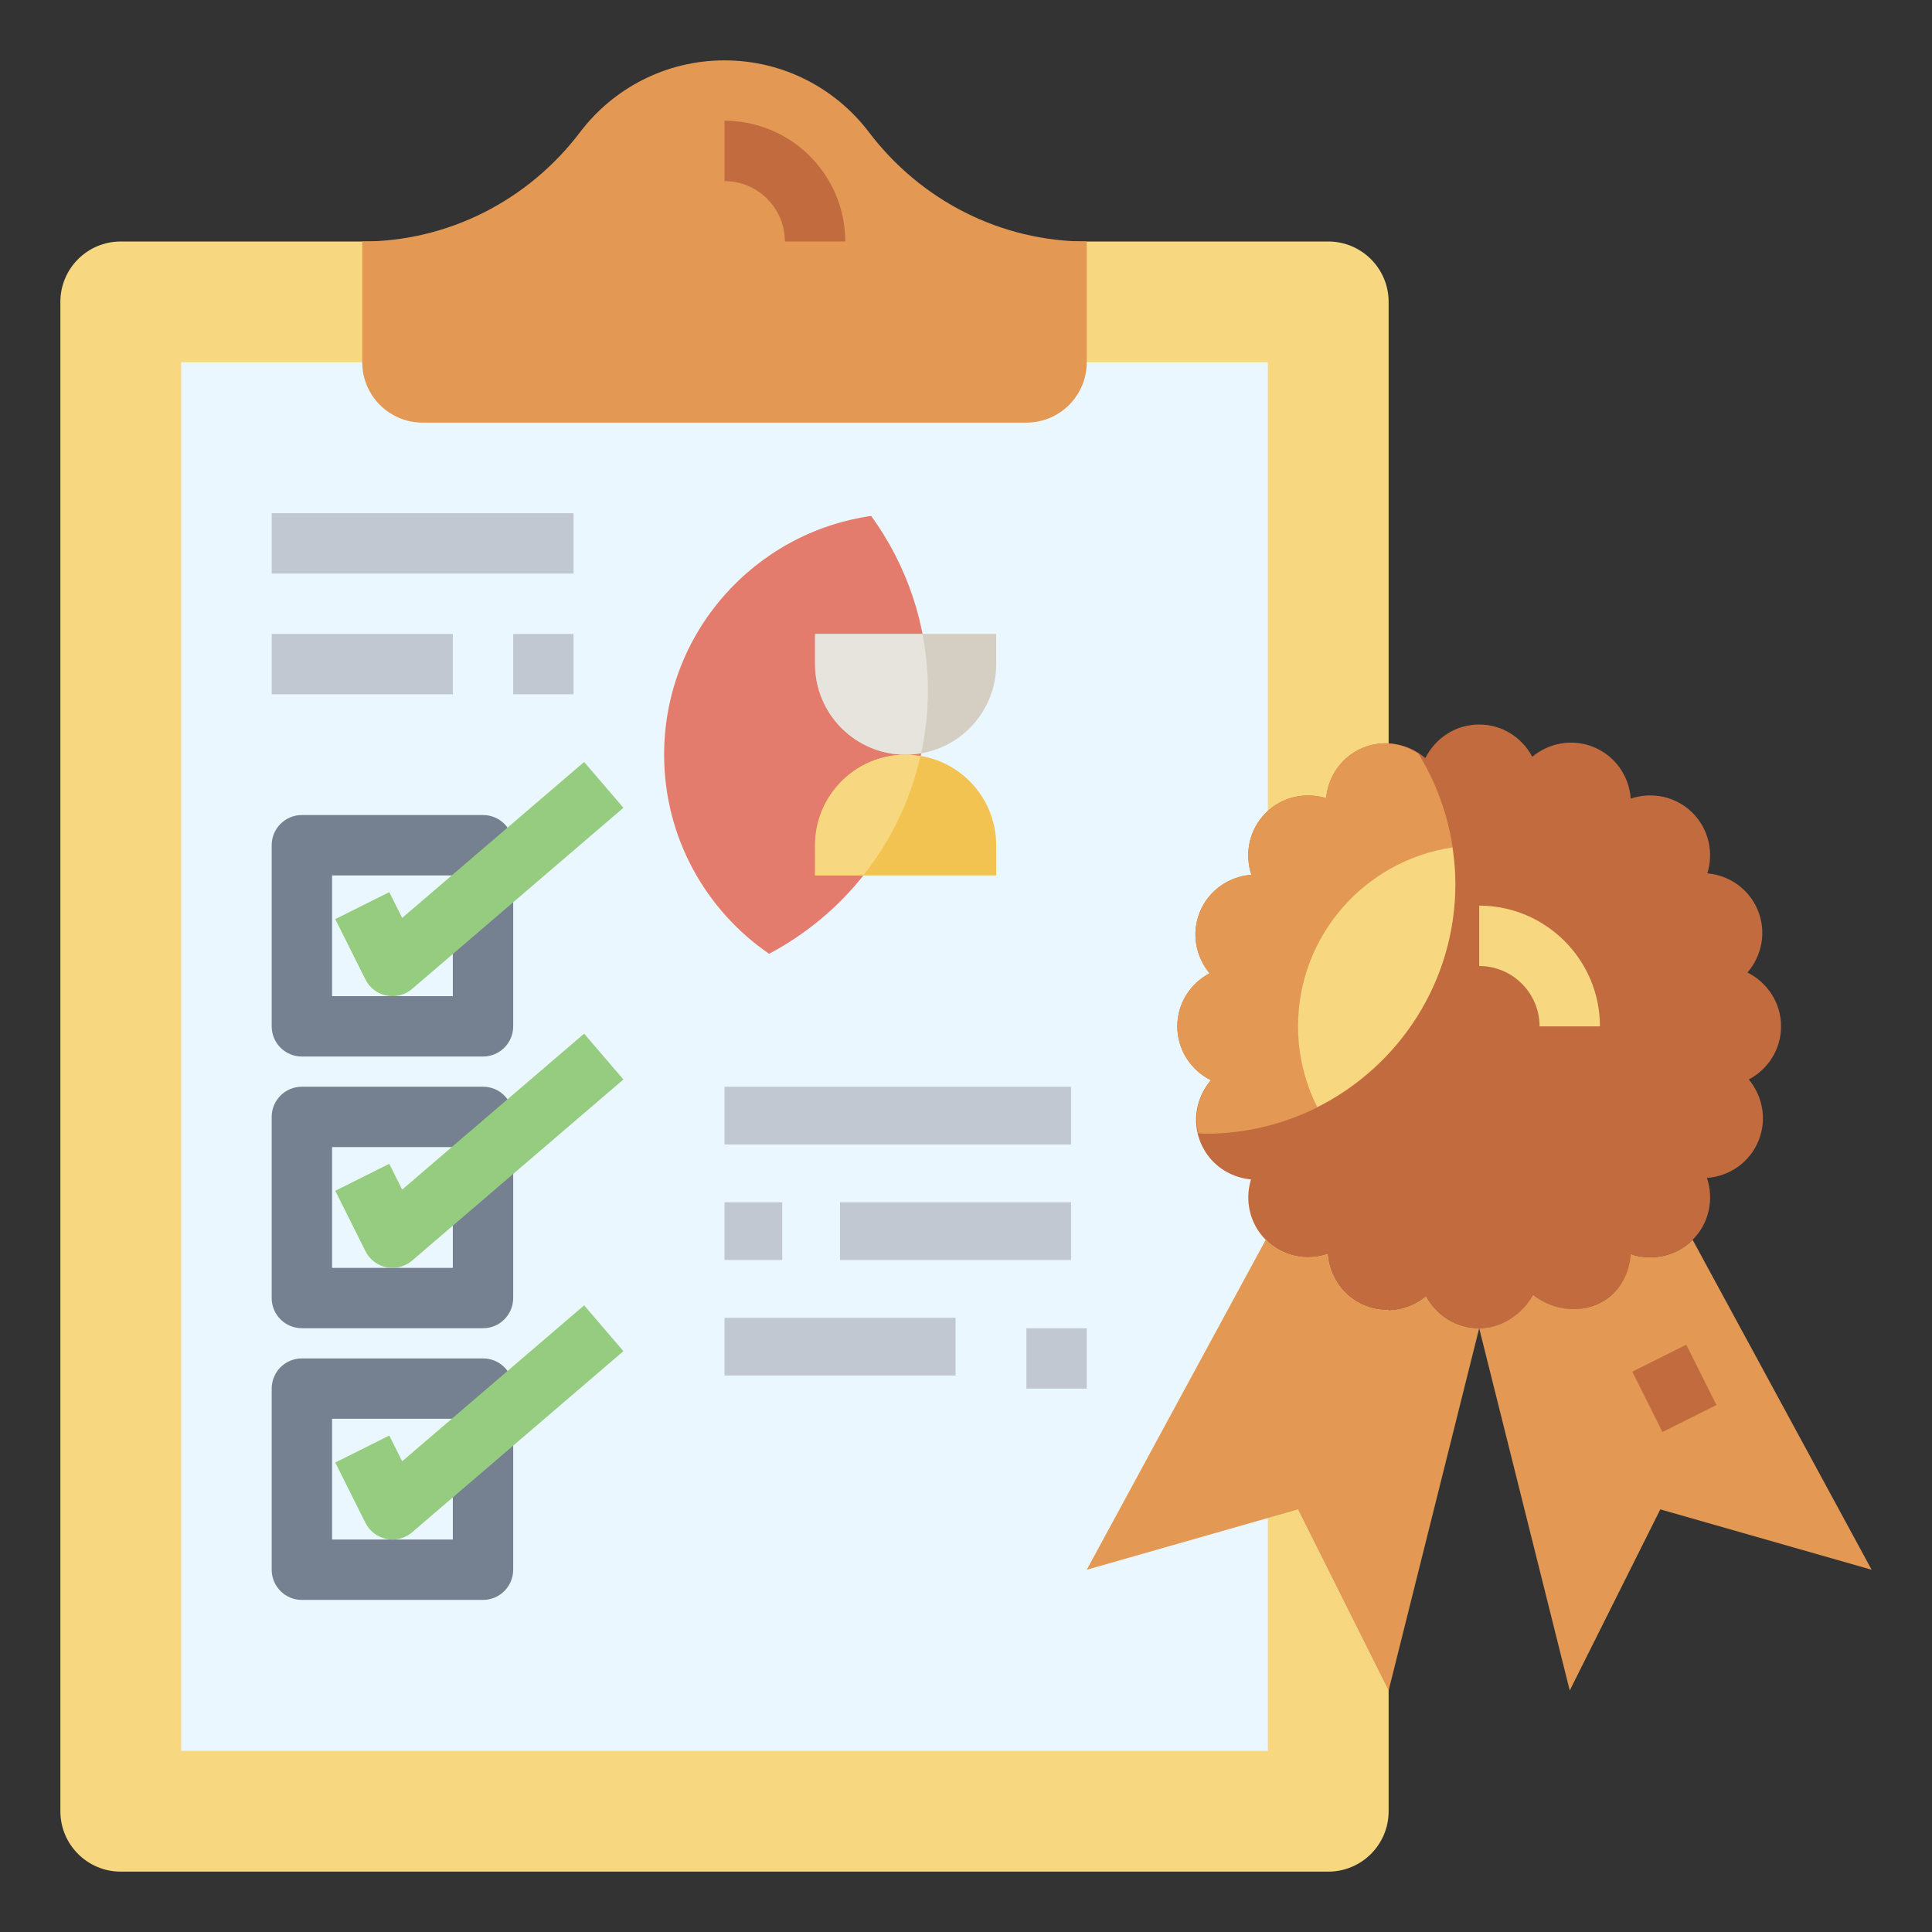 <svg id="Layer_3" enable-background="new 0 0 64 64" height="512" viewBox="0 0 64 64" width="512" xmlns="http://www.w3.org/2000/svg"><rect x="0" y="0" width="64" height="64" fill="#333333" stroke="none"/><g><path d="m4 8h40c1.105 0 2 .895 2 2v50c0 1.105-.895 2-2 2h-40c-1.105 0-2-.895-2-2v-50c0-1.105.895-2 2-2z" fill="#f7d881"/><g><path d="m6 12h36v46h-36z" fill="#ebf7fe"/></g><path d="m59 34c0-.784-.456-1.456-1.113-1.784.48-.556.641-1.352.338-2.075-.296-.707-.952-1.146-1.666-1.211.21-.685.053-1.459-.489-2.001-.555-.555-1.352-.707-2.049-.474-.054-.733-.503-1.409-1.228-1.707-.709-.291-1.483-.137-2.034.321-.335-.633-.993-1.069-1.759-1.069-.784 0-1.456.456-1.784 1.113-.556-.48-1.352-.641-2.075-.338-.707.296-1.146.952-1.211 1.666-.685-.21-1.459-.053-2.001.489-.555.555-.707 1.352-.474 2.049-.732.054-1.409.503-1.707 1.228-.291.709-.137 1.483.321 2.034-.633.335-1.069.992-1.069 1.759 0 .784.456 1.456 1.113 1.784-.48.556-.641 1.352-.338 2.075.296.707.952 1.146 1.666 1.211-.21.685-.053 1.459.489 2.001.555.555 1.352.707 2.049.474.054.732.503 1.409 1.228 1.707.709.291 1.483.137 2.034-.321.335.633.993 1.069 1.759 1.069.784 0 1.456-.456 1.784-1.113.556.48 1.352.641 2.075.338.707-.296 1.146-.952 1.211-1.666.685.21 1.459.053 2.001-.489.555-.555.707-1.352.474-2.049.732-.054 1.409-.503 1.707-1.228.291-.709.137-1.483-.321-2.034.633-.335 1.069-.993 1.069-1.759z" fill="#c16b3f"/><path d="m48.209 29.278c0-1.583-.452-3.057-1.223-4.315-.535-.348-1.213-.453-1.846-.189-.707.296-1.146.952-1.211 1.666-.685-.21-1.459-.053-2.001.489-.555.555-.707 1.352-.474 2.049-.732.054-1.409.503-1.707 1.228-.291.709-.137 1.483.321 2.034-.632.336-1.068.993-1.068 1.76 0 .784.456 1.456 1.113 1.784-.411.477-.568 1.128-.42 1.76.08.002.157.012.238.012 4.572 0 8.278-3.706 8.278-8.278z" fill="#e39854"/><circle cx="30" cy="25" fill="#c66b60" r="../8-8.html"/><path d="m28.859 17.091c-3.876.555-6.859 3.879-6.859 7.909 0 2.739 1.378 5.154 3.477 6.596 3.129-1.655 5.263-4.94 5.263-8.726 0-2.161-.703-4.154-1.881-5.779z" fill="#e47c6e"/><g fill="#e39854"><path d="m49 44-3 12-3-6-7 2 5.929-10.929c.555.555 1.352.707 2.049.474.054.732.503 1.409 1.228 1.707.709.291 1.483.137 2.034-.321.336.633.994 1.069 1.76 1.069z"/><path d="m49 44 3 12 3-6 7 2-5.929-10.929c-.555.555-1.352.707-2.049.474-.054.732-.437 1.382-1.163 1.68-.709.291-1.525.12-2.075-.338-.336.633-1.018 1.113-1.784 1.113z"/><path d="m36 8c-2.842 0-5.498-1.356-7.215-3.621-1.096-1.445-2.831-2.379-4.785-2.379s-3.689.934-4.785 2.379c-1.717 2.265-4.373 3.621-7.215 3.621v4c0 1.105.895 2 2 2h20c1.105 0 2-.895 2-2z"/></g><g><path d="m16 34.999h-6c-.553 0-1-.447-1-1v-6c0-.553.447-1 1-1h6c.553 0 1 .447 1 1v6c0 .553-.448 1-1 1zm-5-2h4v-4h-4z" fill="#758190"/></g><g><path d="m16 43.999h-6c-.553 0-1-.447-1-1v-6c0-.553.447-1 1-1h6c.553 0 1 .447 1 1v6c0 .553-.448 1-1 1zm-5-2h4v-4h-4z" fill="#758190"/></g><g><path d="m16 52.999h-6c-.553 0-1-.447-1-1v-6c0-.553.447-1 1-1h6c.553 0 1 .447 1 1v6c0 .553-.448 1-1 1zm-5-2h4v-4h-4z" fill="#758190"/></g><g><path d="m13 33c-.066 0-.132-.007-.198-.02-.302-.061-.559-.258-.696-.533l-1-2 1.789-.894.427.854 6.028-5.166 1.301 1.518-7 6c-.183.156-.415.241-.651.241z" fill="#96cc7f"/></g><g><path d="m13 42c-.066 0-.132-.007-.198-.02-.302-.061-.559-.258-.696-.533l-1-2 1.789-.894.427.854 6.028-5.166 1.301 1.518-7 6c-.183.156-.415.241-.651.241z" fill="#96cc7f"/></g><g><path d="m13 51c-.066 0-.132-.007-.198-.02-.302-.061-.559-.258-.696-.533l-1-2 1.789-.894.427.854 6.028-5.166 1.301 1.518-7 6c-.183.156-.415.241-.651.241z" fill="#96cc7f"/></g><circle cx="49" cy="34" fill="#f2c351" r="../6-7.html"/><g><path d="m53 34h-2c0-1.103-.897-2-2-2v-2c2.206 0 4 1.794 4 4z" fill="#f7d881"/></g><path d="m27 22c0 1.657 1.343 3 3 3s3-1.343 3-3v-1h-6z" fill="#d5cec2"/><path d="m27 28c0-1.657 1.343-3 3-3s3 1.343 3 3v1h-6z" fill="#f2c351"/><g><path d="m9 17h10v2h-10z" fill="#c1c8d1"/></g><g><path d="m9 21h6v2h-6z" fill="#c1c8d1"/></g><g><path d="m17 21h2v2h-2z" fill="#c1c8d1"/></g><g><path d="m24 36h11.479v1.913h-11.479z" fill="#c1c8d1"/></g><g><path d="m27.826 39.826h7.653v1.913h-7.653z" fill="#c1c8d1"/></g><g><path d="m24 39.826h1.913v1.913h-1.913z" fill="#c1c8d1"/></g><g><path d="m24 43.653h7.654v1.913h-7.654z" fill="#c1c8d1"/></g><g><path d="m34 44h2v2h-2z" fill="#c1c8d1"/></g><g><path d="m28 7.999h-2c0-1.103-.897-2-2-2v-1.999c2.206 0 4 1.793 4 3.999z" fill="#c16b3f"/></g><g><path d="m54.499 44.881h2v2.236h-2z" fill="#c16b3f" transform="matrix(.894 -.447 .447 .894 -14.712 29.676)"/></g><path d="m27 22c0 1.657 1.343 3 3 3 .177 0 .348-.023.516-.052.144-.67.223-1.365.223-2.078 0-.64-.066-1.264-.182-1.87h-3.557z" fill="#e7e4dd"/><path d="m30.49 25.049c-.16-.026-.322-.049-.49-.049-1.657 0-3 1.343-3 3v1h1.597c.905-1.14 1.562-2.482 1.893-3.951z" fill="#f7d881"/><path d="m43 34c0 .962.232 1.868.635 2.674 2.71-1.36 4.575-4.157 4.575-7.396 0-.41-.04-.811-.097-1.205-2.893.43-5.113 2.916-5.113 5.927z" fill="#f7d881"/></g></svg>